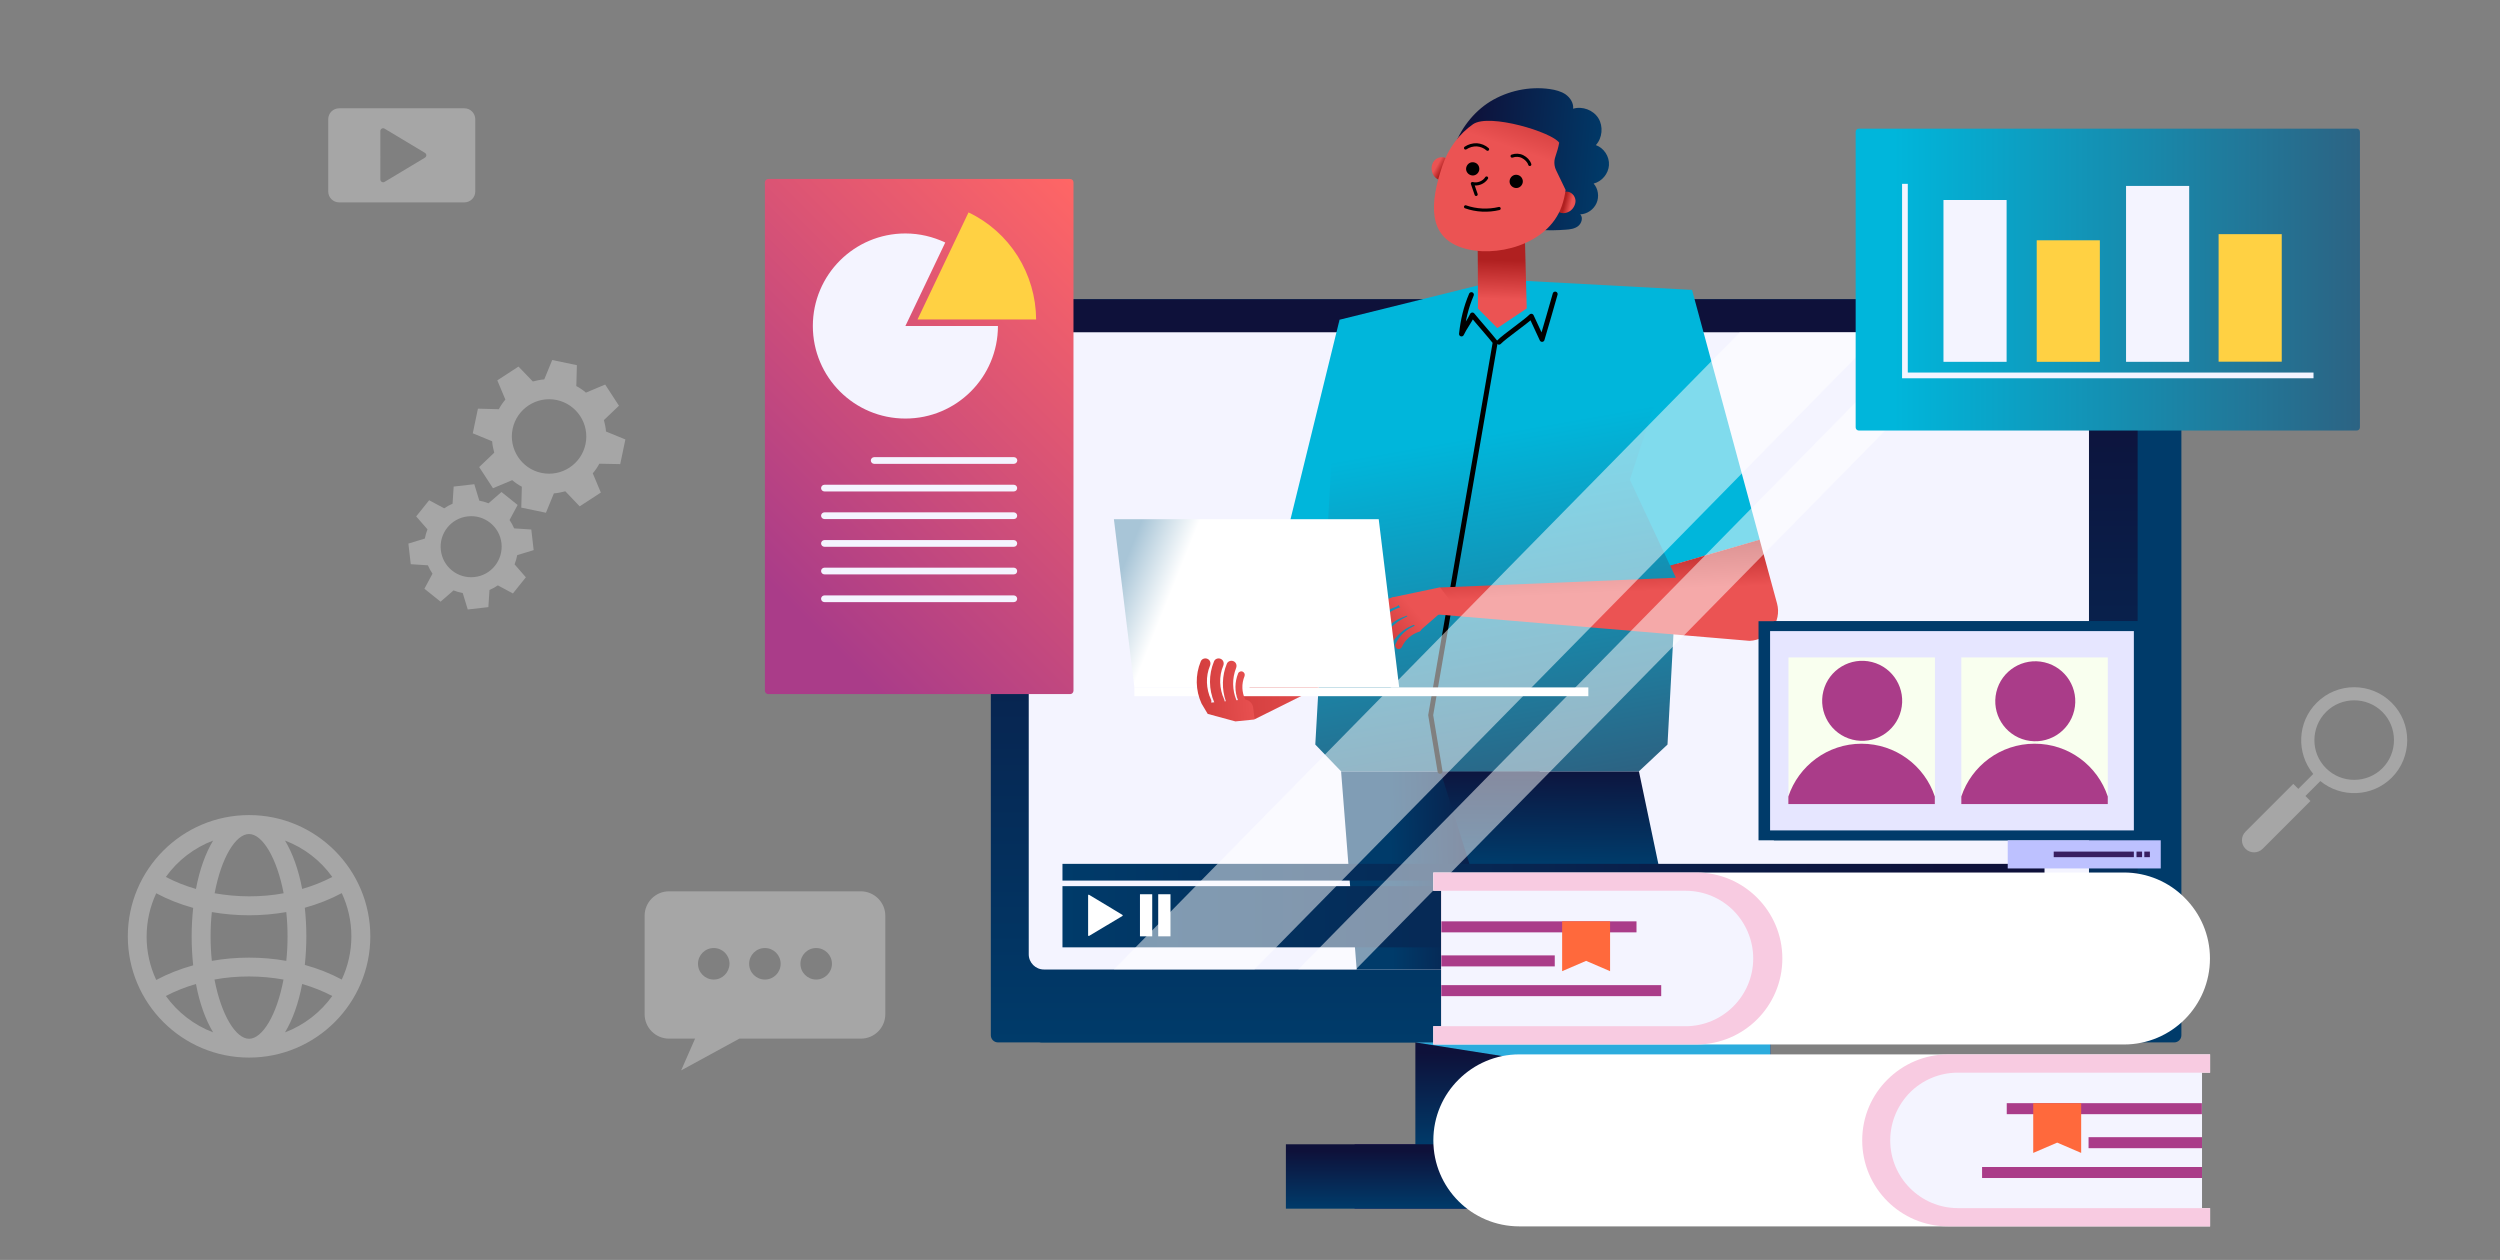 <?xml version="1.0" encoding="utf-8"?>
<!-- Generator: Adobe Illustrator 25.0.0, SVG Export Plug-In . SVG Version: 6.00 Build 0)  -->
<svg version="1.1" id="Livello_1" xmlns="http://www.w3.org/2000/svg" xmlns:xlink="http://www.w3.org/1999/xlink" x="0px" y="0px"
	 viewBox="0 0 1793.7 904" style="enable-background:new 0 0 1793.7 904;" xml:space="preserve">
<rect x="0" y="0" width="1793.7" height="904" fill="#808080" stroke="none"/>
<style type="text/css">
	.st0{fill:#381E61;}
	.st1{fill:#003B6A;}
	.st2{fill:url(#SVGID_1_);}
	.st3{fill:url(#SVGID_2_);}
	.st4{fill:#2CACDD;}
	.st5{fill:url(#SVGID_3_);}
	.st6{fill:#F4F4FF;}
	.st7{fill:#00B6DB;}
	.st8{fill:url(#SVGID_4_);}
	.st9{fill:url(#SVGID_5_);}
	.st10{fill:url(#SVGID_6_);}
	.st11{fill:url(#SVGID_7_);}
	.st12{fill:url(#SVGID_8_);}
	.st13{fill:none;stroke:#000000;stroke-width:3.544;stroke-linecap:round;stroke-linejoin:round;stroke-miterlimit:10;}
	.st14{fill:url(#SVGID_9_);}
	.st15{fill:url(#SVGID_10_);}
	.st16{fill:url(#SVGID_11_);}
	.st17{fill:url(#SVGID_12_);}
	.st18{fill:url(#SVGID_13_);}
	.st19{fill:url(#SVGID_14_);}
	.st20{fill:url(#SVGID_15_);}
	.st21{fill:url(#SVGID_16_);}
	.st22{fill:#FFFFFF;}
	.st23{fill:url(#SVGID_17_);}
	.st24{fill:url(#SVGID_18_);}
	.st25{fill:url(#SVGID_19_);}
	.st26{fill:url(#SVGID_20_);}
	.st27{fill:url(#SVGID_21_);}
	.st28{fill:none;stroke:#000000;stroke-width:2.256;stroke-linecap:round;stroke-linejoin:round;stroke-miterlimit:10;}
	.st29{fill:url(#SVGID_22_);}
	.st30{fill:url(#SVGID_23_);}
	.st31{opacity:0.5;}
	.st32{fill:#F8CBE1;}
	.st33{fill:#AA3C89;}
	.st34{fill:#FF693C;}
	.st35{fill:url(#SVGID_24_);}
	.st36{fill:#FFD143;}
	.st37{fill:url(#SVGID_25_);}
	.st38{fill:#E6E6FF;}
	.st39{fill:#BDC1FF;}
	.st40{fill:#F9FFEF;}
	.st41{opacity:0.3;}
</style>
<g>
	<g>
		<rect x="971.9" y="821" class="st0" width="399.3" height="46.2"/>
		<rect x="1056.6" y="747.9" class="st0" width="213.6" height="74.3"/>
		<path class="st1" d="M1560,747.9H747.4c-2.8,0-5.1-2.3-5.1-5.1v-523c0-2.8,2.3-5.1,5.1-5.1H1560c2.8,0,5.1,2.3,5.1,5.1v523
			C1565.1,745.6,1562.8,747.9,1560,747.9z"/>
		<linearGradient id="SVGID_1_" gradientUnits="userSpaceOnUse" x1="1122.283" y1="747.854" x2="1122.283" y2="214.612">
			<stop  offset="0" style="stop-color:#003B6A"/>
			<stop  offset="0.897" style="stop-color:#0E113A"/>
		</linearGradient>
		<path class="st2" d="M1528.6,747.9H716c-2.8,0-5.1-2.3-5.1-5.1v-523c0-2.8,2.3-5.1,5.1-5.1h812.6c2.8,0,5.1,2.3,5.1,5.1v523
			C1533.7,745.6,1531.4,747.9,1528.6,747.9z"/>
		<linearGradient id="SVGID_2_" gradientUnits="userSpaceOnUse" x1="1122.283" y1="822.175" x2="1122.283" y2="747.854">
			<stop  offset="0" style="stop-color:#003B6A"/>
			<stop  offset="0.897" style="stop-color:#0E113A"/>
		</linearGradient>
		<rect x="1015.5" y="747.9" class="st3" width="213.6" height="74.3"/>
		<polygon class="st4" points="1015.5,747.9 1229.1,747.9 1270.2,747.9 1270.2,799.3 1229.1,781.5 		"/>
		<linearGradient id="SVGID_3_" gradientUnits="userSpaceOnUse" x1="1122.283" y1="867.191" x2="1122.283" y2="821.03">
			<stop  offset="0" style="stop-color:#003B6A"/>
			<stop  offset="0.897" style="stop-color:#0E113A"/>
		</linearGradient>
		<rect x="922.6" y="821" class="st5" width="399.3" height="46.2"/>
	</g>
	<g>
		<path class="st6" d="M1498.8,249.3v435.4c0,6-4.9,10.9-10.9,10.9H749c-6,0-10.9-4.9-10.9-10.9V249.3c0-6,4.9-10.9,10.9-10.9h738.9
			C1493.9,238.4,1498.8,243.3,1498.8,249.3z"/>
		<g>
			<polygon class="st7" points="983.1,405.9 920.1,396.2 961.1,229.4 			"/>
			
				<linearGradient id="SVGID_4_" gradientUnits="userSpaceOnUse" x1="-1119.682" y1="280.653" x2="-1217.818" y2="278.423" gradientTransform="matrix(1 0 0 -1 2215.702 903.669)">
				<stop  offset="0.103" style="stop-color:#0E113A"/>
				<stop  offset="1" style="stop-color:#003B6A"/>
			</linearGradient>
			<polygon class="st8" points="1104.7,553.4 1099.7,695.6 973.4,695.6 962.2,553.4 			"/>
			
				<linearGradient id="SVGID_5_" gradientUnits="userSpaceOnUse" x1="-1095.197" y1="365.93" x2="-1096.07" y2="284.993" gradientTransform="matrix(1 0 0 -1 2215.702 903.669)">
				<stop  offset="0.103" style="stop-color:#0E113A"/>
				<stop  offset="1" style="stop-color:#003B6A"/>
			</linearGradient>
			<polygon class="st9" points="1175.9,553.4 1205.7,695.5 1078,695.6 1033.5,553.4 			"/>
			<g>
				
					<linearGradient id="SVGID_6_" gradientUnits="userSpaceOnUse" x1="-1151.041" y1="613.146" x2="-1102.973" y2="340.435" gradientTransform="matrix(1 0 0 -1 2215.702 903.669)">
					<stop  offset="7.541899e-02" style="stop-color:#00B6DB"/>
					<stop  offset="1" style="stop-color:#2C6383"/>
				</linearGradient>
				<polygon class="st10" points="943.7,534.2 962.2,553.4 1175.9,553.4 1196.4,534.2 1214,208 1077.3,200.6 961.1,229.4 				"/>
			</g>
			
				<linearGradient id="SVGID_7_" gradientUnits="userSpaceOnUse" x1="-1138.533" y1="689.193" x2="-1137.857" y2="716.899" gradientTransform="matrix(1 0 0 -1 2215.702 903.669)">
				<stop  offset="0" style="stop-color:#EB5353"/>
				<stop  offset="1" style="stop-color:#B02020"/>
			</linearGradient>
			<path class="st11" d="M1074.3,235.4l-13.9-14c-0.1-19.2,0-41.4-0.4-56.9l33.6-12.1l1.8,68.9L1074.3,235.4z"/>
			
				<linearGradient id="SVGID_8_" gradientUnits="userSpaceOnUse" x1="-1254.56" y1="674.268" x2="-1254.56" y2="674.268" gradientTransform="matrix(1 0 0 -1 2215.702 903.669)">
				<stop  offset="0" style="stop-color:#EB5353"/>
				<stop  offset="1" style="stop-color:#B02020"/>
			</linearGradient>
			<path class="st12" d="M961.1,229.4"/>
			<path class="st13" d="M1115.8,211c-3,10.8-6.3,21.8-9.4,32.5c-2.6-5.5-5.1-11.1-7.7-16.6c-4.2,4.2-19,14.3-23.2,18.6"/>
			<path class="st13" d="M1033.2,553.4l-6.7-40.3l46.3-267.6c-3.6-4.6-12.8-15-16.4-19.5c-2.2,4.7-5.6,8.9-7.8,13.6
				c1.1-10.1,3.2-19,7.1-28.2"/>
			<g>
				<g>
					<polygon class="st7" points="1262.6,387.3 1198.3,405.9 1169.4,344.2 1214,208 					"/>
					
						<linearGradient id="SVGID_9_" gradientUnits="userSpaceOnUse" x1="-1063.138" y1="478.245" x2="-1065.031" y2="517.05" gradientTransform="matrix(1 0 0 -1 2215.702 903.669)">
						<stop  offset="0" style="stop-color:#EB5353"/>
						<stop  offset="1" style="stop-color:#B02020"/>
					</linearGradient>
					<path class="st14" d="M1275,433c3.5,13.1-6.1,26.2-19.7,26.8l-224.6-19l2.6-19.3l169.1-7l-4.1-8.7l64.2-18.6L1275,433z"/>
					<g>
						
							<linearGradient id="SVGID_10_" gradientUnits="userSpaceOnUse" x1="-1188.429" y1="1120.285" x2="-1253.333" y2="1115.899" gradientTransform="matrix(0.798 -0.602 -0.602 -0.798 2636.71 615.311)">
							<stop  offset="0" style="stop-color:#EB5353"/>
							<stop  offset="1" style="stop-color:#B02020"/>
						</linearGradient>
						<polygon class="st15" points="1041.7,432.6 1018.2,453 998.9,428.6 1033.2,421.4 						"/>
						
							<linearGradient id="SVGID_11_" gradientUnits="userSpaceOnUse" x1="-1189.327" y1="1133.555" x2="-1254.231" y2="1129.17" gradientTransform="matrix(0.798 -0.602 -0.602 -0.798 2636.71 615.311)">
							<stop  offset="0" style="stop-color:#EB5353"/>
							<stop  offset="1" style="stop-color:#B02020"/>
						</linearGradient>
						<path class="st16" d="M1003.6,430.7c0.7,1.8-0.1,4.1-2,4.7c-8.1,2.6-14.7,8.3-18.4,16.1c-0.8,1.9-2.9,2.8-4.8,2
							c-1.8-0.8-2.8-3-2-4.8c4.3-9.5,12.5-17,22.5-20.1C1000.8,427.9,1002.9,428.6,1003.6,430.7z"/>
						
							<linearGradient id="SVGID_12_" gradientUnits="userSpaceOnUse" x1="-1188.691" y1="1124.156" x2="-1253.596" y2="1119.77" gradientTransform="matrix(0.798 -0.602 -0.602 -0.798 2636.71 615.311)">
							<stop  offset="0" style="stop-color:#EB5353"/>
							<stop  offset="1" style="stop-color:#B02020"/>
						</linearGradient>
						<path class="st17" d="M1010.2,437.5c0.7,1.8-0.1,4.1-2,4.7c-8.1,2.6-14.7,8.3-18.4,16.1c-0.8,1.9-2.9,2.8-4.8,2
							c-1.8-0.8-2.8-3-2-4.8c4.3-9.5,12.5-17,22.5-20.1C1007.4,434.8,1009.5,435.5,1010.2,437.5z"/>
						
							<linearGradient id="SVGID_13_" gradientUnits="userSpaceOnUse" x1="-1188.069" y1="1114.951" x2="-1252.974" y2="1110.566" gradientTransform="matrix(0.798 -0.602 -0.602 -0.798 2636.71 615.311)">
							<stop  offset="0" style="stop-color:#EB5353"/>
							<stop  offset="1" style="stop-color:#B02020"/>
						</linearGradient>
						<path class="st18" d="M1017.8,443.1c0.7,1.8-0.1,4.1-2,4.7c-8.1,2.6-14.7,8.3-18.4,16.1c-0.8,1.9-2.9,2.8-4.8,2
							c-1.8-0.8-2.8-3-2-4.8c4.3-9.5,12.5-17,22.5-20.1C1015,440.4,1017,441.1,1017.8,443.1z"/>
						
							<linearGradient id="SVGID_14_" gradientUnits="userSpaceOnUse" x1="-1187.588" y1="1107.841" x2="-1252.493" y2="1103.455" gradientTransform="matrix(0.798 -0.602 -0.602 -0.798 2636.71 615.311)">
							<stop  offset="0" style="stop-color:#EB5353"/>
							<stop  offset="1" style="stop-color:#B02020"/>
						</linearGradient>
						<path class="st19" d="M1019.7,450c0.5,1.2-0.1,2.7-1.4,3.2c-5.5,1.8-10.1,5.7-12.5,11c-0.6,1.2-2,1.9-3.3,1.3
							c-1.2-0.6-1.9-2.1-1.3-3.3c2.9-6.4,8.5-11.5,15.2-13.7C1017.7,448.1,1019.1,448.6,1019.7,450z"/>
					</g>
				</g>
				<g>
					
						<linearGradient id="SVGID_15_" gradientUnits="userSpaceOnUse" x1="-1232.303" y1="423.742" x2="-1485.708" y2="406.62" gradientTransform="matrix(1 0 0 -1 2215.702 903.669)">
						<stop  offset="0" style="stop-color:#EB5353"/>
						<stop  offset="1" style="stop-color:#B02020"/>
					</linearGradient>
					<polygon class="st20" points="879.6,512.2 932.4,453 969.3,481.6 900.5,515.9 					"/>
					<g>
						
							<linearGradient id="SVGID_16_" gradientUnits="userSpaceOnUse" x1="-1406.808" y1="495.281" x2="-1443.398" y2="514.447" gradientTransform="matrix(1 0 -0.122 -1 2318.948 903.669)">
							<stop  offset="0.103" style="stop-color:#FFFFFF"/>
							<stop  offset="1" style="stop-color:#A8C5D7"/>
						</linearGradient>
						<polygon class="st21" points="989.2,372.5 799.2,372.5 813.9,493.2 1003.9,493.2 						"/>
						<rect x="813.9" y="493.2" class="st22" width="325.7" height="6.3"/>
					</g>
					
						<linearGradient id="SVGID_17_" gradientUnits="userSpaceOnUse" x1="-1310.63" y1="410.608" x2="-1420.846" y2="403.161" gradientTransform="matrix(1 0 0 -1 2215.702 903.669)">
						<stop  offset="0" style="stop-color:#EB5353"/>
						<stop  offset="1" style="stop-color:#B02020"/>
					</linearGradient>
					<path class="st23" d="M900.2,516.2l-13.8,1.4l-19.9-5.4l-4.4-7.4c-4.4-9.5-4.6-20.6-0.6-30.2c0.7-1.9,3-2.7,4.8-1.9
						c1.9,0.8,2.6,2.9,1.9,4.8c-3.3,7.8-2.9,16.7,0.7,24.5c0.4,0.7,0.2,1.4,0.1,2.1l2.2-0.2c-4-9.2-4.1-19.9-0.2-29.3
						c0.7-1.9,3-2.7,4.8-1.9c1.9,0.8,2.6,2.9,1.9,4.8c-3.3,7.8-2.9,16.7,0.7,24.5c0.2,0.4,0.2,0.8,0.2,1.2l0.9-0.1
						c-3-8.7-2.8-18.3,0.7-26.8c0.7-1.9,3-2.7,4.8-1.9c1.9,0.8,2.6,2.9,1.9,4.8c-3,7.5-2.8,15.8,0.2,23.2l1.1-0.1
						c-2.5-6.1-2.3-13,0.1-19.1c0.5-1.3,2.1-1.9,3.3-1.3c1.3,0.6,1.8,2,1.3,3.3c-2.2,5.4-2,11.4,0.5,16.6c0,0.1,0.2,0.1,0.6,0.2
						c2.7,0.6,4.7,2.9,5.1,5.6L900.2,516.2z"/>
				</g>
			</g>
			
				<linearGradient id="SVGID_18_" gradientUnits="userSpaceOnUse" x1="-1172.041" y1="688.856" x2="-1058.983" y2="688.856" gradientTransform="matrix(0.996 9.339665e-02 9.339665e-02 -0.996 2144.431 903.478)">
				<stop  offset="0.103" style="stop-color:#0E113A"/>
				<stop  offset="1" style="stop-color:#003B6A"/>
			</linearGradient>
			<path class="st24" d="M1051.6,146.2c9.7,10.1,23.9,14.7,37.7,17c11.2,1.9,22.6,2.5,33.9,1.6c3.2-0.2,6.6-0.6,9.1-2.6
				s3.7-6.1,1.5-8.4c5-0.2,9.7-3.5,11.7-8.1s1.2-10.3-2.1-14c6-1.5,10.6-7.1,11-13.2c0.4-6.2-3.6-12.3-9.4-14.4
				c4.7-5.1,5.4-13.5,1.8-19.3c-3.7-5.9-11.5-8.8-18.1-6.8c0.4-4-2-7.8-5.3-10.2c-3.3-2.3-7.4-3.3-11.4-3.9
				c-14.7-2.1-30.2,1.2-42.9,9C1045.6,87.5,1029.1,123.4,1051.6,146.2z"/>
			<g>
				<g>
					<g>
						
							<linearGradient id="SVGID_19_" gradientUnits="userSpaceOnUse" x1="-1558.517" y1="262.233" x2="-1563.331" y2="261.545" gradientTransform="matrix(0.932 0.362 0.362 -0.932 2485.101 954.495)">
							<stop  offset="0" style="stop-color:#EB5353"/>
							<stop  offset="1" style="stop-color:#B02020"/>
						</linearGradient>
						<path class="st25" d="M1115.3,148.9c0.9,2,2.9,3.5,5,3.9c2.1,0.5,4.3-0.2,6.2-1.4c2.3-1.6,4-4.6,3.9-7.5
							c-0.2-2.9-2.3-5.7-5.3-6.3c-2.8-0.6-6.1,1.3-6.7,4.2"/>
						
							<linearGradient id="SVGID_20_" gradientUnits="userSpaceOnUse" x1="1604.919" y1="252.734" x2="1600.104" y2="252.046" gradientTransform="matrix(-0.932 -0.362 0.362 -0.932 2435.319 935.104)">
							<stop  offset="0" style="stop-color:#EB5353"/>
							<stop  offset="1" style="stop-color:#B02020"/>
						</linearGradient>
						<path class="st26" d="M1037.3,128.9c-2,0.8-4.4,0.6-6.3-0.6c-1.9-1.2-3.2-3.2-3.6-5.3c-0.7-2.9,0-6.1,2.1-8.2
							c2.2-2.1,5.6-2.7,8.2-1.2c2.6,1.4,3.6,5,2.1,7.6"/>
						
							<linearGradient id="SVGID_21_" gradientUnits="userSpaceOnUse" x1="1232.748" y1="284.018" x2="1235.177" y2="343.355" gradientTransform="matrix(-0.932 -0.362 0.362 -0.932 2133.186 817.869)">
							<stop  offset="0" style="stop-color:#EB5353"/>
							<stop  offset="1" style="stop-color:#B02020"/>
						</linearGradient>
						<path class="st27" d="M1056.9,89.1c-9.6,6.7-17.7,17-22,29.8c-9.5,28-9.9,50.7,13.7,58.7c23.6,8,62.3-1.8,71.9-29.7
							c1.4-3.9,2.2-7.7,2.8-11.6l-6.7-13.9c-1.5-3-1.8-6.6-0.7-9.8c1.1-3.3,2.1-6.4,2.8-10.2C1113.7,94.9,1068.6,81.1,1056.9,89.1z"
							/>
						<g>
							<g>
								<path d="M1058,116.6c-2.6-0.8-5.1,0.7-5.9,3.2c-0.8,2.6,0.7,5.1,3.2,5.9c2.6,0.8,5.1-0.7,5.9-3.2
									C1061.9,119.9,1060.5,117.3,1058,116.6z"/>
								<path d="M1089.2,125.6c-2.6-0.8-5.1,0.7-5.9,3.2c-0.8,2.6,0.7,5.1,3.2,5.9c2.6,0.8,5.1-0.7,5.9-3.2
									S1091.6,126.3,1089.2,125.6z"/>
							</g>
							<path class="st28" d="M1067.3,107.1c-2.1-1.9-4.9-3-7.7-3.2c-2.9-0.1-5.7,0.7-8.1,2.3"/>
							<path class="st28" d="M1097.6,118c-0.8-2.5-2.8-4.4-5.1-5.6s-5.1-1.3-7.6-0.4"/>
						</g>
					</g>
					<path class="st28" d="M1066.6,127.7c-2.1,3.3-6.4,5-10.2,4c0.9,2.6,1.8,5.3,2.7,7.8"/>
				</g>
				<path class="st28" d="M1075.6,149.6c-8,1.9-16.4,1.5-24.1-1.2"/>
			</g>
		</g>
		<g>
			<linearGradient id="SVGID_22_" gradientUnits="userSpaceOnUse" x1="762.297" y1="657.741" x2="1466.894" y2="657.741">
				<stop  offset="0" style="stop-color:#003B6A"/>
				<stop  offset="0.897" style="stop-color:#0E113A"/>
			</linearGradient>
			<rect x="762.3" y="635.8" class="st29" width="704.6" height="43.9"/>
			<linearGradient id="SVGID_23_" gradientUnits="userSpaceOnUse" x1="762.297" y1="625.798" x2="1466.894" y2="625.798">
				<stop  offset="0" style="stop-color:#003B6A"/>
				<stop  offset="0.897" style="stop-color:#0E113A"/>
			</linearGradient>
			<rect x="762.3" y="619.8" class="st30" width="704.6" height="12"/>
			<path class="st22" d="M805.3,656.4L781.4,642c-0.3-0.2-0.7,0-0.7,0.4v28.7c0,0.3,0.4,0.6,0.7,0.4l23.9-14.3
				C805.6,657,805.6,656.6,805.3,656.4z"/>
			<g>
				<rect x="817.9" y="641.6" class="st22" width="8.8" height="30.2"/>
				<rect x="831" y="641.6" class="st22" width="8.8" height="30.2"/>
			</g>
		</g>
	</g>
	<g class="st31">
		<polygon class="st22" points="1349.3,238.4 900.1,695.5 799.2,695.5 1248.3,238.4 		"/>
		<polygon class="st22" points="1421.9,238.4 972.8,695.5 931.5,695.5 1380.7,238.4 		"/>
	</g>
</g>
<g>
	<path class="st22" d="M1579.9,769.6v97.2h5.8v13.1h-5.8v0h-489.8c-34.1,0-61.7-27.6-61.7-61.7c0-17.1,6.9-32.5,18.1-43.6
		c11.2-11.2,26.6-18.1,43.6-18.1h495.6v13.1H1579.9z"/>
	<path class="st32" d="M1579.9,769.6v97.2h5.8v13.1h-5.8v0h-182.1c-34.1,0-61.7-27.6-61.7-61.7c0-17.1,6.9-32.5,18.1-43.6
		c11.2-11.2,26.6-18.1,43.6-18.1h187.9v13.1H1579.9z"/>
	<path class="st6" d="M1579.9,769.6v97.2h-175.1c-26.8,0-48.6-21.8-48.6-48.6c0-13.4,5.5-25.6,14.2-34.4c8.8-8.8,21-14.2,34.4-14.2
		H1579.9z"/>
	<g>
		<rect x="1439.8" y="791.5" class="st33" width="140" height="7.9"/>
		<rect x="1498.5" y="815.9" class="st33" width="81.4" height="7.9"/>
		<rect x="1422.1" y="837.3" class="st33" width="157.8" height="7.9"/>
	</g>
	<polygon class="st34" points="1493.2,827.2 1476,819.8 1458.8,827.2 1458.8,791.5 1493.2,791.5 	"/>
</g>
<g>
	<path class="st22" d="M1585.6,687.7c0,34.1-27.6,61.7-61.7,61.7h-489.8v0h-5.8v-13.1h5.8v-97.2h-5.8V626h495.5
		c17,0,32.5,6.9,43.6,18.1C1578.7,655.3,1585.6,670.7,1585.6,687.7z"/>
	<path class="st32" d="M1278.8,687.7c0,34.1-27.6,61.7-61.7,61.7h-182.9v0h-5.8v-13.1h5.8v-97.2h-5.8V626h188.7
		c17,0,32.4,6.9,43.6,18.1C1271.9,655.3,1278.8,670.7,1278.8,687.7z"/>
	<path class="st6" d="M1034.2,639.1v97.2h175.1c26.8,0,48.6-21.8,48.6-48.6c0-13.4-5.5-25.6-14.2-34.4c-8.8-8.8-21-14.2-34.4-14.2
		H1034.2z"/>
	<g>
		
			<rect x="1034.2" y="661" transform="matrix(-1 -1.224647e-16 1.224647e-16 -1 2208.354 1329.948)" class="st33" width="140" height="7.9"/>
		
			<rect x="1034.2" y="685.4" transform="matrix(-1 -1.224647e-16 1.224647e-16 -1 2149.711 1378.772)" class="st33" width="81.4" height="7.9"/>
		
			<rect x="1034.2" y="706.9" transform="matrix(-1 -1.224647e-16 1.224647e-16 -1 2226.086 1421.612)" class="st33" width="157.8" height="7.9"/>
	</g>
	<polygon class="st34" points="1120.8,696.8 1138,689.4 1155.2,696.8 1155.2,661 1120.8,661 	"/>
</g>
<g>
	<linearGradient id="SVGID_24_" gradientUnits="userSpaceOnUse" x1="512.454" y1="460.292" x2="806.514" y2="166.232">
		<stop  offset="0" style="stop-color:#AA3C89"/>
		<stop  offset="0.137" style="stop-color:#AA3C89"/>
		<stop  offset="1" style="stop-color:#FF6665"/>
	</linearGradient>
	<path class="st35" d="M767.8,498H551.2c-1.3,0-2.4-1.1-2.4-2.4V130.8c0-1.3,1.1-2.4,2.4-2.4h216.6c1.3,0,2.4,1.1,2.4,2.4v364.9
		C770.1,497,769.1,498,767.8,498z"/>
	<g>
		<g>
			<path class="st36" d="M730.2,183.8c-8.6-13.6-20.8-24.5-35.3-31.4l-36.6,76.8h85.1C743.3,213.1,738.7,197.4,730.2,183.8z"/>
			<path class="st6" d="M678.2,174c-8.7-4.1-18.4-6.5-28.6-6.5c-36.7,0-66.4,29.7-66.4,66.4s29.7,66.4,66.4,66.4
				c36.7,0,66.4-29.7,66.4-66.4h-66.4L678.2,174z"/>
		</g>
	</g>
	<g>
		<path class="st6" d="M727.4,332.8H627.2c-1.3,0-2.4-1.1-2.4-2.4l0,0c0-1.3,1.1-2.4,2.4-2.4h100.3c1.3,0,2.4,1.1,2.4,2.4l0,0
			C729.8,331.7,728.8,332.8,727.4,332.8z"/>
		<path class="st6" d="M727.4,352.6H591.5c-1.3,0-2.4-1.1-2.4-2.4l0,0c0-1.3,1.1-2.4,2.4-2.4h135.9c1.3,0,2.4,1.1,2.4,2.4l0,0
			C729.8,351.5,728.8,352.6,727.4,352.6z"/>
		<path class="st6" d="M727.4,372.4H591.5c-1.3,0-2.4-1.1-2.4-2.4l0,0c0-1.3,1.1-2.4,2.4-2.4h135.9c1.3,0,2.4,1.1,2.4,2.4l0,0
			C729.8,371.4,728.8,372.4,727.4,372.4z"/>
		<path class="st6" d="M727.4,392.3H591.5c-1.3,0-2.4-1.1-2.4-2.4l0,0c0-1.3,1.1-2.4,2.4-2.4h135.9c1.3,0,2.4,1.1,2.4,2.4l0,0
			C729.8,391.2,728.8,392.3,727.4,392.3z"/>
		<path class="st6" d="M727.4,412.1H591.5c-1.3,0-2.4-1.1-2.4-2.4l0,0c0-1.3,1.1-2.4,2.4-2.4h135.9c1.3,0,2.4,1.1,2.4,2.4l0,0
			C729.8,411.1,728.8,412.1,727.4,412.1z"/>
		<path class="st6" d="M727.4,432H591.5c-1.3,0-2.4-1.1-2.4-2.4l0,0c0-1.3,1.1-2.4,2.4-2.4h135.9c1.3,0,2.4,1.1,2.4,2.4l0,0
			C729.8,430.9,728.8,432,727.4,432z"/>
	</g>
</g>
<g>
	<linearGradient id="SVGID_25_" gradientUnits="userSpaceOnUse" x1="1331.411" y1="200.614" x2="1693.181" y2="200.614">
		<stop  offset="7.541899e-02" style="stop-color:#00B6DB"/>
		<stop  offset="1" style="stop-color:#2C6383"/>
	</linearGradient>
	<path class="st37" d="M1331.4,306.6v-212c0-1.3,1-2.3,2.3-2.3h357.2c1.3,0,2.3,1,2.3,2.3v212c0,1.3-1,2.3-2.3,2.3h-357.2
		C1332.4,308.9,1331.4,307.9,1331.4,306.6z"/>
	<g>
		<g>
			<polygon class="st6" points="1659.9,271.4 1364.7,271.4 1364.7,131.9 1368.8,131.9 1368.8,267.3 1659.9,267.3 			"/>
			<rect x="1394.4" y="143.5" class="st6" width="45.3" height="116.1"/>
			<rect x="1461.3" y="172.4" class="st36" width="45.3" height="87.2"/>
			<rect x="1525.4" y="133.4" class="st6" width="45.3" height="126.2"/>
			<rect x="1591.8" y="168" class="st36" width="45.3" height="91.5"/>
		</g>
	</g>
</g>
<g>
	<g>
		<rect x="1272.7" y="445.7" class="st1" width="277.7" height="157.2"/>
		<rect x="1261.7" y="445.7" class="st1" width="277.7" height="157.2"/>
		<rect x="1270" y="452.8" class="st38" width="261" height="143"/>
	</g>
	<rect x="1440.5" y="602.9" class="st39" width="109.8" height="20.2"/>
	<g>
		<rect x="1473.5" y="611" class="st0" width="57.5" height="4"/>
		<rect x="1532.9" y="611" class="st0" width="4" height="4"/>
		<rect x="1538.5" y="611" class="st0" width="4" height="4"/>
	</g>
	<g>
		<rect x="1283.2" y="471.7" class="st40" width="105.1" height="105.1"/>
		<g>
			<path class="st33" d="M1388.2,571.5v5.4h-105.1v-5.4c7.3-22,28.1-37.9,52.5-37.9S1380.9,549.4,1388.2,571.5z"/>
			
				<ellipse transform="matrix(0.244 -0.97 0.97 0.244 522.348 1675.75)" class="st33" cx="1335.7" cy="502.9" rx="28.7" ry="28.7"/>
		</g>
	</g>
	<g>
		<rect x="1407.2" y="471.7" class="st40" width="105.1" height="105.1"/>
		<g>
			<path class="st33" d="M1512.3,571.5v5.4h-105.1v-5.4c7.3-22,28.1-37.9,52.5-37.9C1484.2,533.5,1505,549.4,1512.3,571.5z"/>
			
				<ellipse transform="matrix(0.231 -0.973 0.973 0.231 633.736 1807.362)" class="st33" cx="1459.8" cy="502.9" rx="28.7" ry="28.7"/>
		</g>
	</g>
</g>
<g class="st41">
	<path class="st22" d="M1716,558c14.8-14.8,14.9-39,0-53.8c-14.8-14.8-39-14.9-53.8,0c-14,13.9-14.8,36.1-2.5,51.1l-10.7,10.7
		l-3.6-3.6l-34.3,34.3c-3.4,3.4-3.4,8.9,0,12.3c3.4,3.4,8.9,3.4,12.3,0l34.3-34.3l-3.6-3.6l10.7-10.7
		C1679.8,572.7,1702,571.9,1716,558z M1668.9,510.8c11.1-11.1,29.3-11.1,40.4,0c11.1,11.1,11.1,29.3,0,40.4
		c-11.1,11.1-29.3,11.1-40.4,0C1657.7,540.1,1657.8,522,1668.9,510.8z"/>
	<path class="st22" d="M617.6,639.5H480c-9.7,0-17.5,7.9-17.5,17.5v70.7c0,9.7,7.9,17.5,17.5,17.5h18.7l-10,22.8l41.8-22.8h87.2
		c9.7,0,17.5-7.9,17.5-17.5v-70.7C635.2,647.4,627.3,639.5,617.6,639.5z M512.1,702.8c-6.2,0-11.3-5-11.3-11.3
		c0-6.2,5-11.3,11.3-11.3c6.2,0,11.3,5,11.3,11.3C523.3,697.7,518.3,702.8,512.1,702.8z M548.8,702.8c-6.2,0-11.3-5-11.3-11.3
		c0-6.2,5-11.3,11.3-11.3c6.2,0,11.3,5,11.3,11.3C560.1,697.7,555.1,702.8,548.8,702.8z M585.6,702.8c-6.2,0-11.3-5-11.3-11.3
		c0-6.2,5-11.3,11.3-11.3c6.2,0,11.3,5,11.3,11.3C596.9,697.7,591.8,702.8,585.6,702.8z"/>
	<g>
		<path class="st22" d="M382.9,394.7l-1.7-14.8l-12.3-0.8c-0.9-2.1-2-4.1-3.3-6l5.8-10.8l-11.6-9.3l-9.3,8.1
			c-2.1-0.8-4.3-1.5-6.6-1.9l-3.6-11.8l-14.8,1.7l-0.8,12.3c-2.1,0.9-4.1,2-6,3.3l-10.8-5.8l-9.3,11.6l8.1,9.3
			c-0.8,2.1-1.5,4.3-1.9,6.6l-11.8,3.6l1.7,14.8l12.3,0.8c0.9,2.1,2,4.1,3.3,6l-5.8,10.8l11.6,9.3l9.3-8.1c2.1,0.8,4.3,1.5,6.6,1.9
			l3.6,11.8l14.8-1.7l0.8-12.3c2.1-0.9,4.1-2,6-3.3l10.8,5.8l9.3-11.6l-8.1-9.3c0.8-2.1,1.5-4.3,1.9-6.6L382.9,394.7z M340.5,414
			c-12,1.4-22.9-7.3-24.2-19.3c-1.4-12,7.3-22.9,19.3-24.2c12-1.4,22.9,7.3,24.2,19.3C361.1,401.8,352.5,412.7,340.5,414z"/>
		<path class="st22" d="M445,333l3.7-17.7l-13.9-5.7c-0.2-2.8-0.8-5.5-1.5-8.2l10.8-10.3l-9.9-15.2l-13.8,5.8
			c-2.1-1.8-4.4-3.4-6.9-4.7l0.4-15l-17.7-3.7l-5.7,13.9c-2.8,0.2-5.5,0.8-8.2,1.5L372,263l-15.2,9.9l5.8,13.8
			c-1.8,2.1-3.4,4.4-4.7,6.9l-15-0.4l-3.7,17.7l13.9,5.7c0.2,2.8,0.8,5.5,1.5,8.2l-10.8,10.3l9.9,15.2l13.8-5.8
			c2.1,1.8,4.4,3.4,6.9,4.7l-0.4,15l17.7,3.7l5.7-13.9c2.8-0.2,5.5-0.8,8.2-1.5l10.3,10.8l15.2-9.9l-5.8-13.8
			c1.8-2.1,3.4-4.4,4.7-6.9L445,333z M388.5,339.3c-14.4-3-23.7-17.2-20.7-31.6c3-14.4,17.2-23.7,31.6-20.7
			c14.4,3,23.7,17.2,20.7,31.6C417.1,333,403,342.3,388.5,339.3z"/>
	</g>
	<path class="st22" d="M178.7,584.8c-48,0-87,39-87,87c0,48,39,87,87,87c48,0,87-39,87-87C265.7,623.9,226.7,584.8,178.7,584.8z
		 M178.7,745.3c-9.5,0-19.9-16.9-24.8-42.5c8-1.5,16.3-2.2,24.8-2.2c8.4,0,16.7,0.8,24.7,2.2C198.6,728.4,188.2,745.3,178.7,745.3z
		 M178.7,598.4c9.5,0,19.9,16.9,24.8,42.5c-8,1.5-16.3,2.2-24.7,2.2c-8.4,0-16.7-0.8-24.8-2.2C158.8,615.3,169.1,598.4,178.7,598.4z
		 M151.1,671.9c0-6.1,0.3-12,0.9-17.5c8.7,1.5,17.6,2.3,26.7,2.3c9.1,0,18-0.8,26.7-2.3c0.6,5.6,0.9,11.4,0.9,17.5
		c0,6.1-0.3,12-0.9,17.5c-17.4-3.1-36-3.1-53.4,0C151.4,683.8,151.1,678,151.1,671.9z M218.7,651.3c9.4-2.6,18.3-6.1,26.5-10.5
		c4.4,9.4,6.9,19.9,6.9,31c0,11.1-2.5,21.6-6.9,31c-8.2-4.4-17.1-7.9-26.5-10.5c0.7-6.6,1.1-13.4,1.1-20.6
		C219.8,664.7,219.4,657.9,218.7,651.3z M238.4,629.2c-6.7,3.5-14,6.4-21.6,8.6c-2.6-13.9-6.9-25.7-12.3-34.7
		C218.2,608.3,230,617.4,238.4,629.2z M152.9,603.1c-5.4,9-9.7,20.8-12.3,34.7c-7.7-2.2-14.9-5.1-21.6-8.6
		C127.4,617.4,139.2,608.3,152.9,603.1z M112.1,640.9c8.2,4.4,17.1,7.9,26.5,10.5c-0.7,6.6-1.1,13.4-1.1,20.6c0,7.1,0.4,14,1.1,20.6
		c-9.4,2.6-18.3,6.1-26.5,10.5c-4.4-9.4-6.9-19.9-6.9-31C105.2,660.8,107.7,650.3,112.1,640.9z M119,714.6c6.7-3.5,14-6.4,21.6-8.6
		c2.6,13.9,6.9,25.7,12.3,34.7C139.2,735.5,127.4,726.3,119,714.6z M204.5,740.7c5.4-9,9.7-20.8,12.3-34.7
		c7.6,2.2,14.9,5.1,21.6,8.6C230,726.3,218.2,735.5,204.5,740.7z"/>
	<path class="st22" d="M333.2,77.7h-89.9c-4.3,0-7.8,3.5-7.8,7.8v51.9c0,4.3,3.5,7.8,7.8,7.8h89.9c4.3,0,7.8-3.5,7.8-7.8V85.4
		C340.9,81.2,337.5,77.7,333.2,77.7z M304.9,113.1l-29,17.4c-1.3,0.8-3-0.2-3-1.7V94c0-1.5,1.7-2.5,3-1.7l29,17.4
		C306.2,110.5,306.2,112.3,304.9,113.1z"/>
</g>
</svg>

